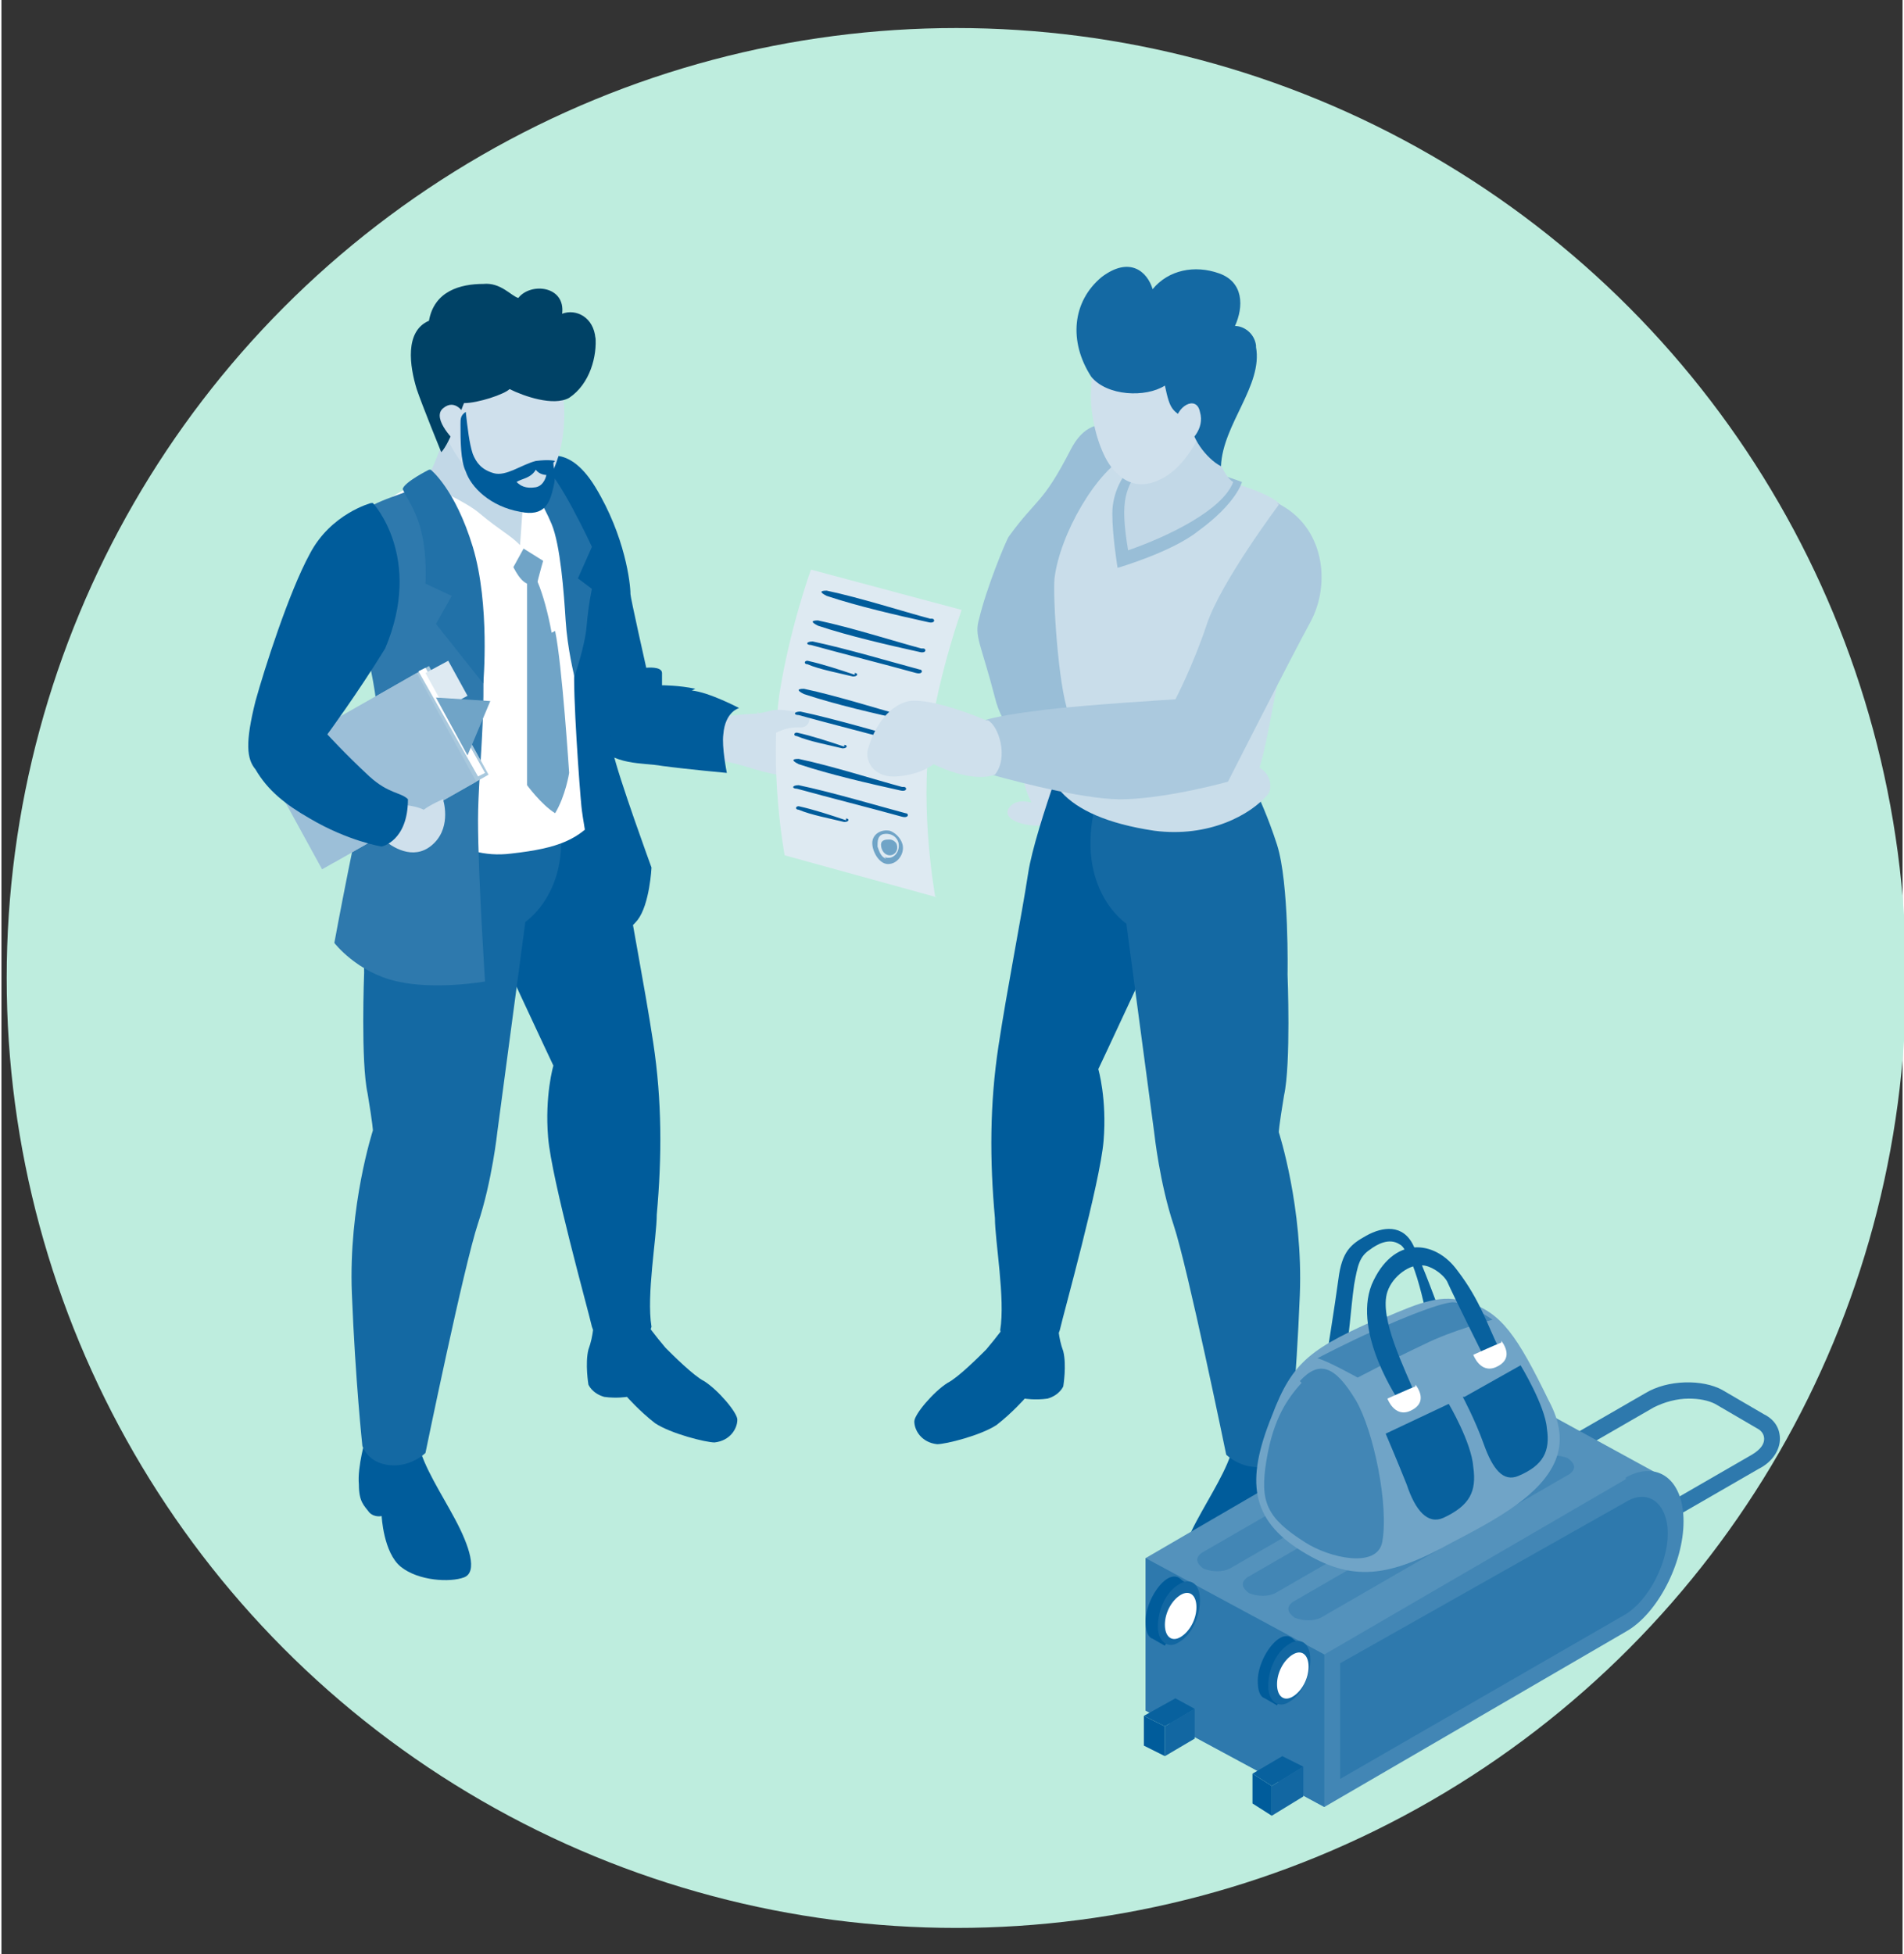 <svg id="_レイヤー_1" data-name="レイヤー_1" xmlns="http://www.w3.org/2000/svg" width="38.3mm" height="39.3mm" version="1.1" viewBox="0 0 108.5 111.5"><rect x="0" y="0" width="108.5" height="111.5" fill="#333333" stroke="none"/><defs><style>.st0{fill:#5492bc}.st1{fill:#1267a2}.st2{fill:#cfe0ec}.st3{fill:#c2d8e7}.st5{fill:#2e79ad}.st6{fill:#005c9b}.st8{fill:#70a4c7}.st10{fill:#fff}.st12{fill:#99bed7}.st15{fill:#1469a3}.st16{fill:#2171a8}.st17{fill:#4286b5}.st18{fill:#deeaf2}.st19{fill:#08619e}</style></defs><circle cx="54.5" cy="55.8" r="54.2" fill="#beedde"/><path class="st2" d="M41.1 40.9s1.4-.2 2.6-.2h2.2c.4.1.5.8 0 .7-.8-.2-1 0-1.4.3-.2.2.6.5 1.5.9.9.3 1.3-.5 1.6-.2.3.2-.4 1.8-2.2 1.9-1.4 0-2.6-.5-3.4-.7-1.4-.3-2.6-.8-2.6-.8l1.7-1.9z"/><path class="st6" d="M39.6 39.3c-.9-.2-1.9-.2-1.9-.2v-.7c0-.4-.9-.3-.9-.3s-.9-4-.9-4.2c0-.6-.3-3.3-2-6.1s-3.3-1.5-3.3-1.5 1.2 9.4 2.1 12.9c.1 0 .2-.2.3-.3.4 1.3.9 3.5.9 3.5 1 1.3 2.7 1.1 3.8 1.3 1.5.2 3.7.4 3.7.4s-.3-1.5-.2-2.2c.1-1.3.9-1.5.9-1.5s-1.7-.9-2.7-1zm-7 1.2s2.5 6.5 2.9 9.1c.4 2.6 1.2 6.6 1.7 9.9.5 3.3.5 6.5.2 9.8 0 1.3-.6 4.6-.3 6.4-.3 1.2-3 1.3-3.4 0-.2-.9-2.3-8.4-2.5-10.8-.2-2.4.3-4.1.3-4.1s-3.5-7.4-4.7-10.3c-1.2-2.9-.4-6.5-.4-6.5l6.1-3.5z"/><path class="st6" d="M33.8 75.4s0 .8-.3 1.6c-.2.8 0 2 0 2s.2.5.9.7c.7.1 1.3 0 1.3 0s.7.8 1.6 1.5c.9.6 2.9 1.1 3.4 1.1.9-.1 1.3-.8 1.3-1.3 0-.4-1.1-1.7-1.9-2.2-.6-.3-1.8-1.5-2.2-1.9-.6-.7-1.1-1.4-1.1-1.4h-3zm-13 6.6s-.5 1.7-.4 2.7c0 1 .3 1.2.6 1.6.3.3.7.2.7.2s.1 2.1 1.1 2.9c1 .8 2.8.9 3.6.6.8-.3.3-1.8-.5-3.3-.8-1.5-1.8-3-2.1-4.3-2-.3-3-.5-3-.5z"/><path class="st15" d="M23.5 43.2s-1.2 1.8-2.2 4.9c-.7 2.2-.6 7.4-.6 7.4s-.2 5.1.2 6.9c.3 1.8.3 2.1.3 2.1s-1.4 4.3-1.2 9.3c.2 5 .6 8.7.6 8.7s.3 1 1.6 1.1c1.2.1 2-.7 2-.7s2.2-10.7 3-13.1c.8-2.4 1.1-5.2 1.1-5.2l1.6-12s3.2-2.1 1.6-7.4c-1-3.3-7.9-1.9-7.9-1.9z"/><path class="st10" d="M26.1 26.7c.7-.2 3.3-1.1 3.6-.9 1.9.9 4 4.6 4.3 7.1.1 1-.1 3.7-.7 5.3.6 1 .1 1.8 0 2.1 0 .5.7 2.7.9 3.2.4.9.4 2.3-.1 3-1.1 1.4-2.3 1.9-5 2.2-3.1.4-5.1-1.8-6.1-3.1-.2-.3-1.1-2.7-.5-3.2-.5-1.6-1-3.5-1.6-5.4-.8-2.8-1.4-5.6.2-7.7.7-.9 3.4-2.2 4.9-2.6z"/><path class="st3" d="M25.7 23.3s2.5 1.9 3.3 3.2c.8 1.3 1.2 1.8.7 4.8-2.3-.8-5.2-2.2-5.7-3.8.8-.4 1.7-4.2 1.7-4.2z"/><path class="st8" d="M31.4 36.1c-.2-1.1-.5-2.2-.8-2.9 0-.1.4-1.5.4-1.5l-1.2-.5-.7.9s.4 1 .9 1.2v11.5s.8 1.1 1.6 1.6c.6-1 .8-2.3.8-2.3s-.4-6.2-.8-8.1z"/><path class="st10" d="M24.4 27.7s2.1.9 2.9 1.6c1.2 1 1.7 1.2 2.3 1.8 0-.1.2-2.8.2-2.8l1 .1s.6.5.8 1.6c.2 1-.2 2.3-.2 2.3l-1.6-1-1.1 2s-2.2-1.8-3.1-3c-1-1.1-1.2-2.7-1.2-2.7z"/><path class="st6" d="M30.7 26.2s1.6.2 2.5 2.2c.9 2 1.2 4.3 1.2 7.5 0 2.3.2 5.4.5 7 .3 1.4 2.2 6.6 2.2 6.6s-.1 2.1-.8 3c-.9 1.1-1.9 1-1.9 1s-1.2-6.4-1.3-7.5c-.1-1-.5-6.4-.4-8 .1-1.6-.8-6.9-1.2-8.1-.4-1.2-2.5-3.6-2.5-3.6l1.6-.2z"/><path class="st16" d="M30.3 27.9s.6.8 1.1 2c.5 1.2.7 3.9.8 5.5.1 1.6.5 3.2.5 3.2s.6-1.7.7-2.9c.1-1.2.3-2.1.3-2.1l-.8-.6.8-1.8s-2-4.3-2.8-4.6c-.8-.3-.5 1.3-.5 1.3z"/><path class="st2" d="M32 22.3c-.2-1.1-.6-2.6-1.5-3.3-1-.7-2.5-.6-3.6-.5-1.7.3-2.8 2.4-2.2 4.6.5 2 2.2 5.1 4.6 5.3 1.2.1 2-.9 2.4-2.1.5-1.4.5-3.1.3-4.1z"/><path d="M33.9 19.3c-.1-1.2-1.1-1.7-1.9-1.4.2-1.6-1.8-1.8-2.5-.9-.4-.1-1-.9-2-.8-1.3 0-2.8.4-3.1 2.1-1.4.6-1.1 2.6-.7 3.9.3.9 1.4 3.6 1.4 3.6.5-.5 1.2-2.6 1.3-2.8.8 0 2.3-.5 2.6-.8.8.4 2.5 1 3.4.5 1.2-.8 1.6-2.4 1.5-3.5z" fill="#004266"/><path class="st2" d="M26.4 23.6s-.5-.9-1.2-.3c-.7.6.8 2 .8 2l.4-1.7z"/><path class="st6" d="M31.6 26.3s-.3-.1-1.1 0c-.8.2-1.7.9-2.4.7-.7-.2-1-.6-1.2-1.1-.2-.6-.3-1.5-.4-2.4-.3.2-.3.4-.3.7 0 .9 0 2.1.3 2.7.3.9 1.4 2 3.1 2.3 1.4.3 1.7-.5 1.9-1.4.2-.8 0-1 0-1.4z"/><path class="st2" d="M31.1 27.1s-.4 0-.6-.3c-.3.5-.8.5-1.1.7.2.2.5.4 1.1.3.5-.1.6-.7.6-.7z"/><path class="st5" d="M24.1 27.5s2.4 3.1 3.1 7.4c.7 4.3 0 8.8 0 11.9 0 3.1.4 9.2.4 9.2s-2.8.5-5 0c-2.3-.5-3.6-2.2-3.6-2.2s1.3-7.1 2.4-11.4c.4-1.9-.7-6.2-1.5-8.5-.5-1.4-.7-3.3.5-4.5.8-.9 2.8-1.2 3.9-1.9z"/><path fill="#a8c8dd" d="M15.5 43.1l3.5 6.1 8.8-5-3.4-6.2-.7.4-8.2 4.7z"/><path fill="#9cbfd8" d="M14.9 43.4l3.4 6.2 8.8-5-3.4-6.2-8.8 5z"/><path class="st10" d="M24.2 38.1l3.4 6-.4.2-3.4-6 .4-.2z"/><path class="st18" d="M24.2 38.4l1.1 2 1.3-.7-1.1-2-1.3.7z"/><path class="st8" d="M24.8 39.8l3.1.2-1.3 3.1-1.8-3.3z"/><path class="st2" d="M22.5 45.9s1 0 1.6.3c.4-.3 1.1-.6 1.1-.6s.5 1.5-.5 2.5-2.2.4-2.9-.2c-.7-.6.6-2 .6-2z"/><path class="st6" d="M21.1 28.7s-2.3.6-3.5 2.9c-1.2 2.2-2.6 6.6-3.1 8.4-.6 2.4-.5 3.3 0 3.9.7 1.2 1.7 2 3.1 2.8 2.2 1.3 4.1 1.6 4.1 1.6s1.5-.3 1.5-2.7c-.4-.4-1.1-.3-2.2-1.3-1.4-1.3-2.4-2.4-2.4-2.4s1.7-2.3 3.3-4.9c2.2-5.2-.7-8.3-.7-8.3z"/><path class="st16" d="M24.4 26.8s-1.4.7-1.5 1.1c.2.5.8 1.2 1.1 2.6.3 1.3.2 2.8.2 2.8l1.5.7-.9 1.6 2.7 3.4s.4-4.5-.6-7.8-2.4-4.4-2.4-4.4z"/><path class="st18" d="M53 41.9c.6-3.8 1.8-7.1 1.8-7.1l-8.6-2.3s-1.2 3.3-1.8 7.1c-.6 4.4.3 9.2.3 9.2l8.7 2.4h-.1s-.9-4.9-.3-9.2z"/><path class="st2" d="M43.1 40.7c.4 0 .8-.2 1.2-.2.5 0 1 .1 1.5.2.5 0 .4.9-.3.8-1.1 0-1.3.5-1.9.4-.6 0-.4-1.3-.4-1.3z"/><path class="st6" d="M53 35.3c-1.5-.4-4-1.2-5.9-1.6-.4 0-.4.1 0 .3 1.8.6 4 1.1 5.8 1.5.4.1.4-.2.2-.2zm-.5 1.7c-1.5-.4-4-1.2-5.9-1.6-.4 0-.4.1 0 .3 1.8.6 4 1.1 5.8 1.5.4.1.4-.2.2-.2zm-.1 1.2c-1.5-.4-4.2-1.2-6.1-1.6-.4 0-.4.2-.1.2 1.8.5 4.2 1.1 6 1.6.4.1.4-.2.2-.2zm-3.7.3c-.9-.3-1.8-.6-2.7-.8-.2 0-.2.2 0 .2.7.3 1.8.5 2.6.7.3 0 .3-.2.1-.2zm3 2.4c-1.5-.4-4-1.2-5.9-1.6-.4 0-.4.1 0 .3 1.8.6 4 1.1 5.8 1.5.4.1.4-.2.2-.2zm0 1.3c-1.5-.4-4.2-1.2-6.1-1.6-.4 0-.4.2-.1.2 1.8.5 4.2 1.1 6 1.6.4.1.4-.2.2-.2zm-3.6.4c-.9-.3-1.8-.6-2.7-.8-.2 0-.2.2 0 .2.7.3 1.8.5 2.6.7.3 0 .3-.2.1-.2zm3.3 2.3c-1.5-.4-4-1.2-5.9-1.6-.4 0-.4.1 0 .3 1.8.6 4 1.1 5.8 1.5.4.1.4-.2.2-.2zm.2 1.5c-1.5-.4-4.2-1.2-6.1-1.6-.4 0-.4.2-.1.2 1.8.5 4.2 1.1 6 1.6.4.1.4-.2.2-.2zm-3.4.4c-.9-.3-1.8-.6-2.7-.8-.2 0-.2.2 0 .2.7.3 1.8.5 2.6.7.3 0 .3-.2.1-.2z"/><path class="st8" d="M50.7 47.4c-.5-.1-1 .2-1 .7 0 .5.4 1.2.9 1.2.6 0 1-.7.8-1.2-.1-.3-.4-.6-.7-.7zm-.2 1.6c-.3-.1-.4-.4-.5-.7 0-.3 0-.6.3-.7.4-.1.8.1.9.5.1.5-.3 1-.8.8z"/><path class="st8" d="M50.7 47.9c-.2 0-.5 0-.5.3s.2.6.5.6.5-.3.4-.6c0-.1-.2-.3-.4-.3z"/><path class="st12" d="M65 25.2s-2.5-2.5-4 .5c-1.6 3.1-1.9 2.7-3.5 4.9-.2.3-1.3 3-1.7 4.7-.3 1 .1 1.4.9 4.5.4 1.7 1.7 2.9 1.7 2.9s2-1.1 3.2-1.1c1.3 0-.7-3.8-.7-3.8l.4-2.4c3.1-3.6 3.8-10.2 3.8-10.2z"/><path class="st2" d="M58.4 42.7s-.2 1.4 0 2.1c.2.7.4 1 .4 1s-.9-.3-1.3.3.7 1.1 2.1 1c1.4-.1 2.6-3.8 2.6-3.8l-1.5-1.6s-1.7.2-2.3 1.1z"/><path class="st6" d="M60.3 75.5s0 .8.3 1.6c.2.8 0 2 0 2s-.2.5-.9.7c-.7.1-1.3 0-1.3 0s-.7.8-1.6 1.5c-.9.6-2.9 1.1-3.4 1.1-.9-.1-1.3-.8-1.3-1.3 0-.4 1.1-1.7 1.9-2.2.6-.3 1.8-1.5 2.2-1.9.6-.7 1.1-1.4 1.1-1.4h3z"/><path class="st6" d="M61.5 40.7s-2.5 6.5-2.9 9.1c-.4 2.6-1.2 6.6-1.7 9.9-.5 3.3-.5 6.5-.2 9.8 0 1.3.6 4.6.3 6.4.3 1.2 3 1.3 3.4 0 .2-.9 2.3-8.4 2.5-10.8.2-2.4-.3-4.1-.3-4.1s3.5-7.4 4.7-10.3c1.2-2.9.4-6.5.4-6.5l-6.1-3.5zm11.8 41.4s.5 1.7.4 2.7c0 1-.3 1.2-.6 1.6-.3.3-.7.2-.7.2s-.1 2.1-1.1 2.9c-1 .8-2.8.9-3.6.6-.8-.3-.3-1.8.5-3.3.8-1.5 1.8-3 2.1-4.3 2-.3 3-.5 3-.5z"/><path class="st15" d="M70.6 43.3s1.2 1.8 2.2 4.9c.7 2.2.6 7.4.6 7.4s.2 5.1-.2 6.9c-.3 1.8-.3 2.1-.3 2.1s1.4 4.3 1.2 9.3c-.2 5-.6 8.7-.6 8.7s-.3 1-1.6 1.1c-1.2.1-2-.7-2-.7s-2.2-10.7-3-13.1c-.8-2.4-1.1-5.2-1.1-5.2l-1.6-12s-3.2-2.1-1.6-7.4c1-3.3 7.9-1.9 7.9-1.9z"/><path d="M68 26.8c-.7-.2-3.3-1.1-3.6-.9-1.9.9-4 4.6-4.3 7.1-.1 1 .2 6.1.8 7.7-.9.4-.8.8-.4 1.3-.4.5-.6.6-.8 1.1-.4.9.1 1.4.8 2.1.9 1 2.6 1.8 5.3 2.2 3.1.4 5.5-.9 6.5-2.1.2-.3.2-1.1-.5-1.5.5-1.6.9-4.6 1.4-6.5.8-2.8 1.5-6.2-.1-8.4-.7-.9-3.5-1.5-4.9-2z" fill="#c9ddea"/><path class="st12" d="M64.1 27.1s-.7.9-.7 2.2c0 1.3.3 3.1.3 3.1s3.1-.9 4.6-2.1c2.2-1.6 2.5-2.8 2.5-2.8s-1.9-.7-2.9-.9c-1-.1-3.9.3-3.9.3z"/><path class="st3" d="M68.3 23.4s-2.5 1.9-3.3 3.2c-.8 1.3-1.2 1.8-.7 4.8 2.3-.8 5.4-2.3 6-3.9-.8-.4-1.9-4.1-1.9-4.1z"/><path class="st2" d="M62.2 22.2c0-1.1.3-2.5 1.1-3.3.8-.8 2.3-.8 3.3-.8 1.7.1 2.9 2 2.6 4.1-.3 2-1.6 5-3.8 5.4-1.1.2-2-.6-2.5-1.7-.6-1.3-.8-2.9-.7-3.8z"/><path d="M61.3 42.3s.9 1.2 2.5 1.7 3 .3 3 .3-1.1-.4-1.9-.6c-.8-.3-2.9-1.4-3.6-1.4zm1.6-1.2s.7 1.3 2.2 1.8c1.5.5 2.5.3 2.5.3s-1.7-.5-2.3-.8c-.7-.3-2.4-1.2-2.4-1.2z" fill="#5290bb"/><path class="st15" d="M71.6 19.7c-.1-.7-.7-1.1-1.2-1.1.5-1.1.5-2.5-.9-3s-2.9-.2-3.8.9c-.3-1-1.3-1.9-2.9-.7-1.7 1.4-1.9 3.7-.6 5.7.9 1.1 3.1 1.2 4.2.5.3 1.4.4 1.5 1.5 2-.1.9.9 2.2 1.7 2.6.1-2.4 2.4-4.6 2-6.8z"/><path class="st2" d="M67 24.2c0-1 1.2-1.7 1.4-.7.3 1-.6 1.7-.6 1.7l-.9-1.1z"/><path d="M72.9 28.8s-3.3 4.4-4.1 6.8C68 38 67 39.9 67 39.9s-5 .3-7.5.6c-1.6.2-2.8.4-3.4.6.4.9.4 2 .4 2.9v.2c1.8.5 5.7 1.5 7.7 1.4 2.6-.1 5.8-1 5.8-1s3.5-6.9 4.7-9.1c1.2-2.2.8-5.5-1.9-6.8z" fill="#abc9de"/><path class="st2" d="M56.2 41.1s-3-1.3-4.4-1.1c-1.4.3-2.1 1.9-2.3 2.6-.3.7.2 1.8 1.6 1.7 1.4-.1 2.1-.7 2.1-.7s2.1 1.1 3.5.6c.8-1 .2-2.8-.4-3.1z"/><path class="st5" d="M77.8 96.1c-.7 0-1.4-.2-2-.5l-2.4-1.4c-.6-.3-.9-.8-.9-1.4s.4-1.3 1.2-1.7l20.1-11.6c1.3-.8 3.3-.8 4.4-.2l2.4 1.4c.6.3.9.8.9 1.4 0 .6-.4 1.3-1.2 1.7L80.2 95.4c-.7.4-1.6.6-2.5.6zm18.5-16.3c-.7 0-1.4.2-2 .5L74.2 91.9c-.5.3-.7.6-.7.9s.2.5.4.6l2.4 1.4c.9.5 2.5.4 3.5-.2L99.9 83c.5-.3.7-.6.7-.9 0-.3-.2-.5-.4-.6l-2.4-1.4c-.4-.2-.9-.3-1.5-.3z"/><path class="st0" d="M82.5 78.9l-17.2 10v8.7l17.2-10c1.8-1 3.3-3.9 3.3-6.3s-1.5-3.5-3.3-2.5z"/><path class="st0" d="M95.1 84.4l-10.6-5.8-19.2 19 10.2 5.5 19.6-18.7z"/><path class="st17" d="M92.7 84.4l-17.2 10v8.7l17.2-10c1.8-1 3.3-3.9 3.3-6.3s-1.5-3.5-3.3-2.5z"/><path class="st5" d="M92.7 85.7l-16.3 9.2v6.6l16.3-9.4c1.3-.8 2.4-2.9 2.4-4.6s-1.1-2.6-2.4-1.8zm-17.2 8.7l-10.2-5.5v8.7l10.2 5.5v-8.7z"/><path class="st6" d="M71.7 95.9c0-.9.6-2 1.2-2.4.3-.2.6-.2.8 0s.7.4.7.4l-.3.6c0 .8-.5 1.8-1 2.2l-.3.6-.7-.4c-.3-.1-.4-.5-.4-1z"/><path class="st1" d="M72.3 96.2c0 .9.6 1.3 1.2.9.7-.4 1.2-1.4 1.2-2.4s-.6-1.3-1.2-.9c-.7.4-1.2 1.4-1.2 2.4z"/><path class="st10" d="M72.8 96.1c0 .7.4 1 .9.7.5-.3.9-1 .9-1.7s-.4-1-.9-.7c-.5.3-.9 1-.9 1.7z"/><path class="st6" d="M65.3 92.5c0-.9.6-2 1.2-2.4.3-.2.6-.2.8 0s.7.4.7.4l-.3.6c0 .8-.5 1.8-1 2.2l-.3.6-.7-.4c-.3-.1-.4-.5-.4-1z"/><path class="st1" d="M66 92.8c0 .9.6 1.3 1.2.9.7-.4 1.2-1.4 1.2-2.4s-.6-1.3-1.2-.9c-.7.4-1.2 1.4-1.2 2.4z"/><path class="st10" d="M66.4 92.7c0 .7.4 1 .9.7.5-.3.9-1 .9-1.7s-.4-1-.9-.7c-.5.3-.9 1-.9 1.7z"/><path class="st1" d="M74.3 102.5l-1.8 1.1v-1.7l1.8-1.1v1.7z"/><path class="st6" d="M72.5 103.6v-1.7l-1.1-.7v1.7l1.1.7z"/><path class="st19" d="M74.3 100.8l-1.2-.6-1.7 1 1.1.7 1.8-1.1z"/><path class="st1" d="M68.1 99.2l-1.7 1v-1.7l1.7-1v1.7z"/><path class="st6" d="M66.4 100.2v-1.7l-1.2-.6v1.7l1.2.6z"/><path class="st19" d="M68.1 97.5l-1.1-.6-1.8 1 1.2.6 1.7-1z"/><path class="st17" d="M84.3 81.3l-14.2 8.2c-.4.2-1 .2-1.5 0-.4-.3-.5-.6-.1-.9l14.2-8.2c.4-.2 1-.2 1.5 0 .4.3.5.6.1.9zm2.6 1.4l-14.2 8.2c-.4.2-1 .2-1.5 0-.4-.3-.5-.6-.1-.9l14.2-8.2c.4-.2 1-.2 1.5 0 .4.3.5.6.1.9zm2.6 1.4l-14.2 8.2c-.4.2-1 .2-1.5 0-.4-.3-.5-.6-.1-.9l14.2-8.2c.4-.2 1-.2 1.5 0 .4.3.5.6.1.9z"/><path class="st19" d="M75.6 77.6s.5-3.1.7-4.6c.2-1.6.7-2 1.6-2.5.9-.5 2.1-.7 2.7.6.6 1.3 1.4 3.5 1.4 3.5l-.7.3s-.4-1.9-.8-2.8c-.4-.8-.5-1-.7-1.1-.6-.4-1.3 0-1.7.3-.6.4-.7.9-.9 2-.2 1.4-.3 3.3-.5 3.8s-1 .4-1 .4z"/><path class="st8" d="M78.9 75.1c-4.1 1.8-5.2 2.5-6.4 5.7-1.5 3.7-1.2 5.9 1.7 7.7 2.9 1.8 5 1.5 8.6-.5 2.5-1.3 5.1-2.7 5.9-4.7.4-1 .3-2.1-.4-3.4-1.8-3.7-2.7-5-4.6-5.6-1.5-.5-2.7 0-4.8.9z"/><path class="st17" d="M75.1 77.5s1.7-.9 3.3-1.6c1.6-.7 3.5-1.5 4.4-1.6.9 0 2.3 1 2.3 1s-2.3.6-3.9 1.4c-1.7.8-3.8 1.9-3.8 1.9s-1.8-1-2.3-1.1z"/><path class="st19" d="M79.8 80s-2.7-3.9-1.6-6.7c1.2-2.8 3.6-2.6 4.9-.8 1.3 1.7 1.7 3.1 2.4 4.5-.4.2-.9.4-.9.4s-1.7-3.4-2.1-4.3c-.3-.5-1-.9-1.4-.9-.7-.1-1.7.6-2 1.5-.5 1.5 1 4.4 1.6 5.9-.3.2-.8.4-.8.4z"/><path class="st10" d="M80.7 79.1c-.5.2-1.6.7-1.6.7s.4 1.1 1.3.7c.9-.4.6-1.1.3-1.5zm4.9-2.5c-.5.2-1.6.7-1.6.7s.4 1.1 1.3.7c.9-.4.6-1.1.3-1.5z"/><path class="st17" d="M74.2 78.9c-.8.9-1.6 2-2 4.4-.4 2.4 0 3.3 2.2 4.7 1.4.9 4.1 1.5 4.4 0 .4-2.1-.5-6.4-1.5-8.1-1.2-2-2.1-2.3-3.2-1.1z"/><path class="st19" d="M79 81.8l3.6-1.7s1.3 2.2 1.4 3.6c.2 1.4-.2 2.2-1.7 2.9-.9.4-1.6-.4-2.1-1.9-.6-1.5-1.2-2.9-1.2-2.9zm4.5-2.1l3.2-1.8s1.4 2.3 1.5 3.6c.2 1.3-.2 2.1-1.6 2.7-.9.4-1.5-.4-2-1.8s-1.2-2.7-1.2-2.7z"/></svg>